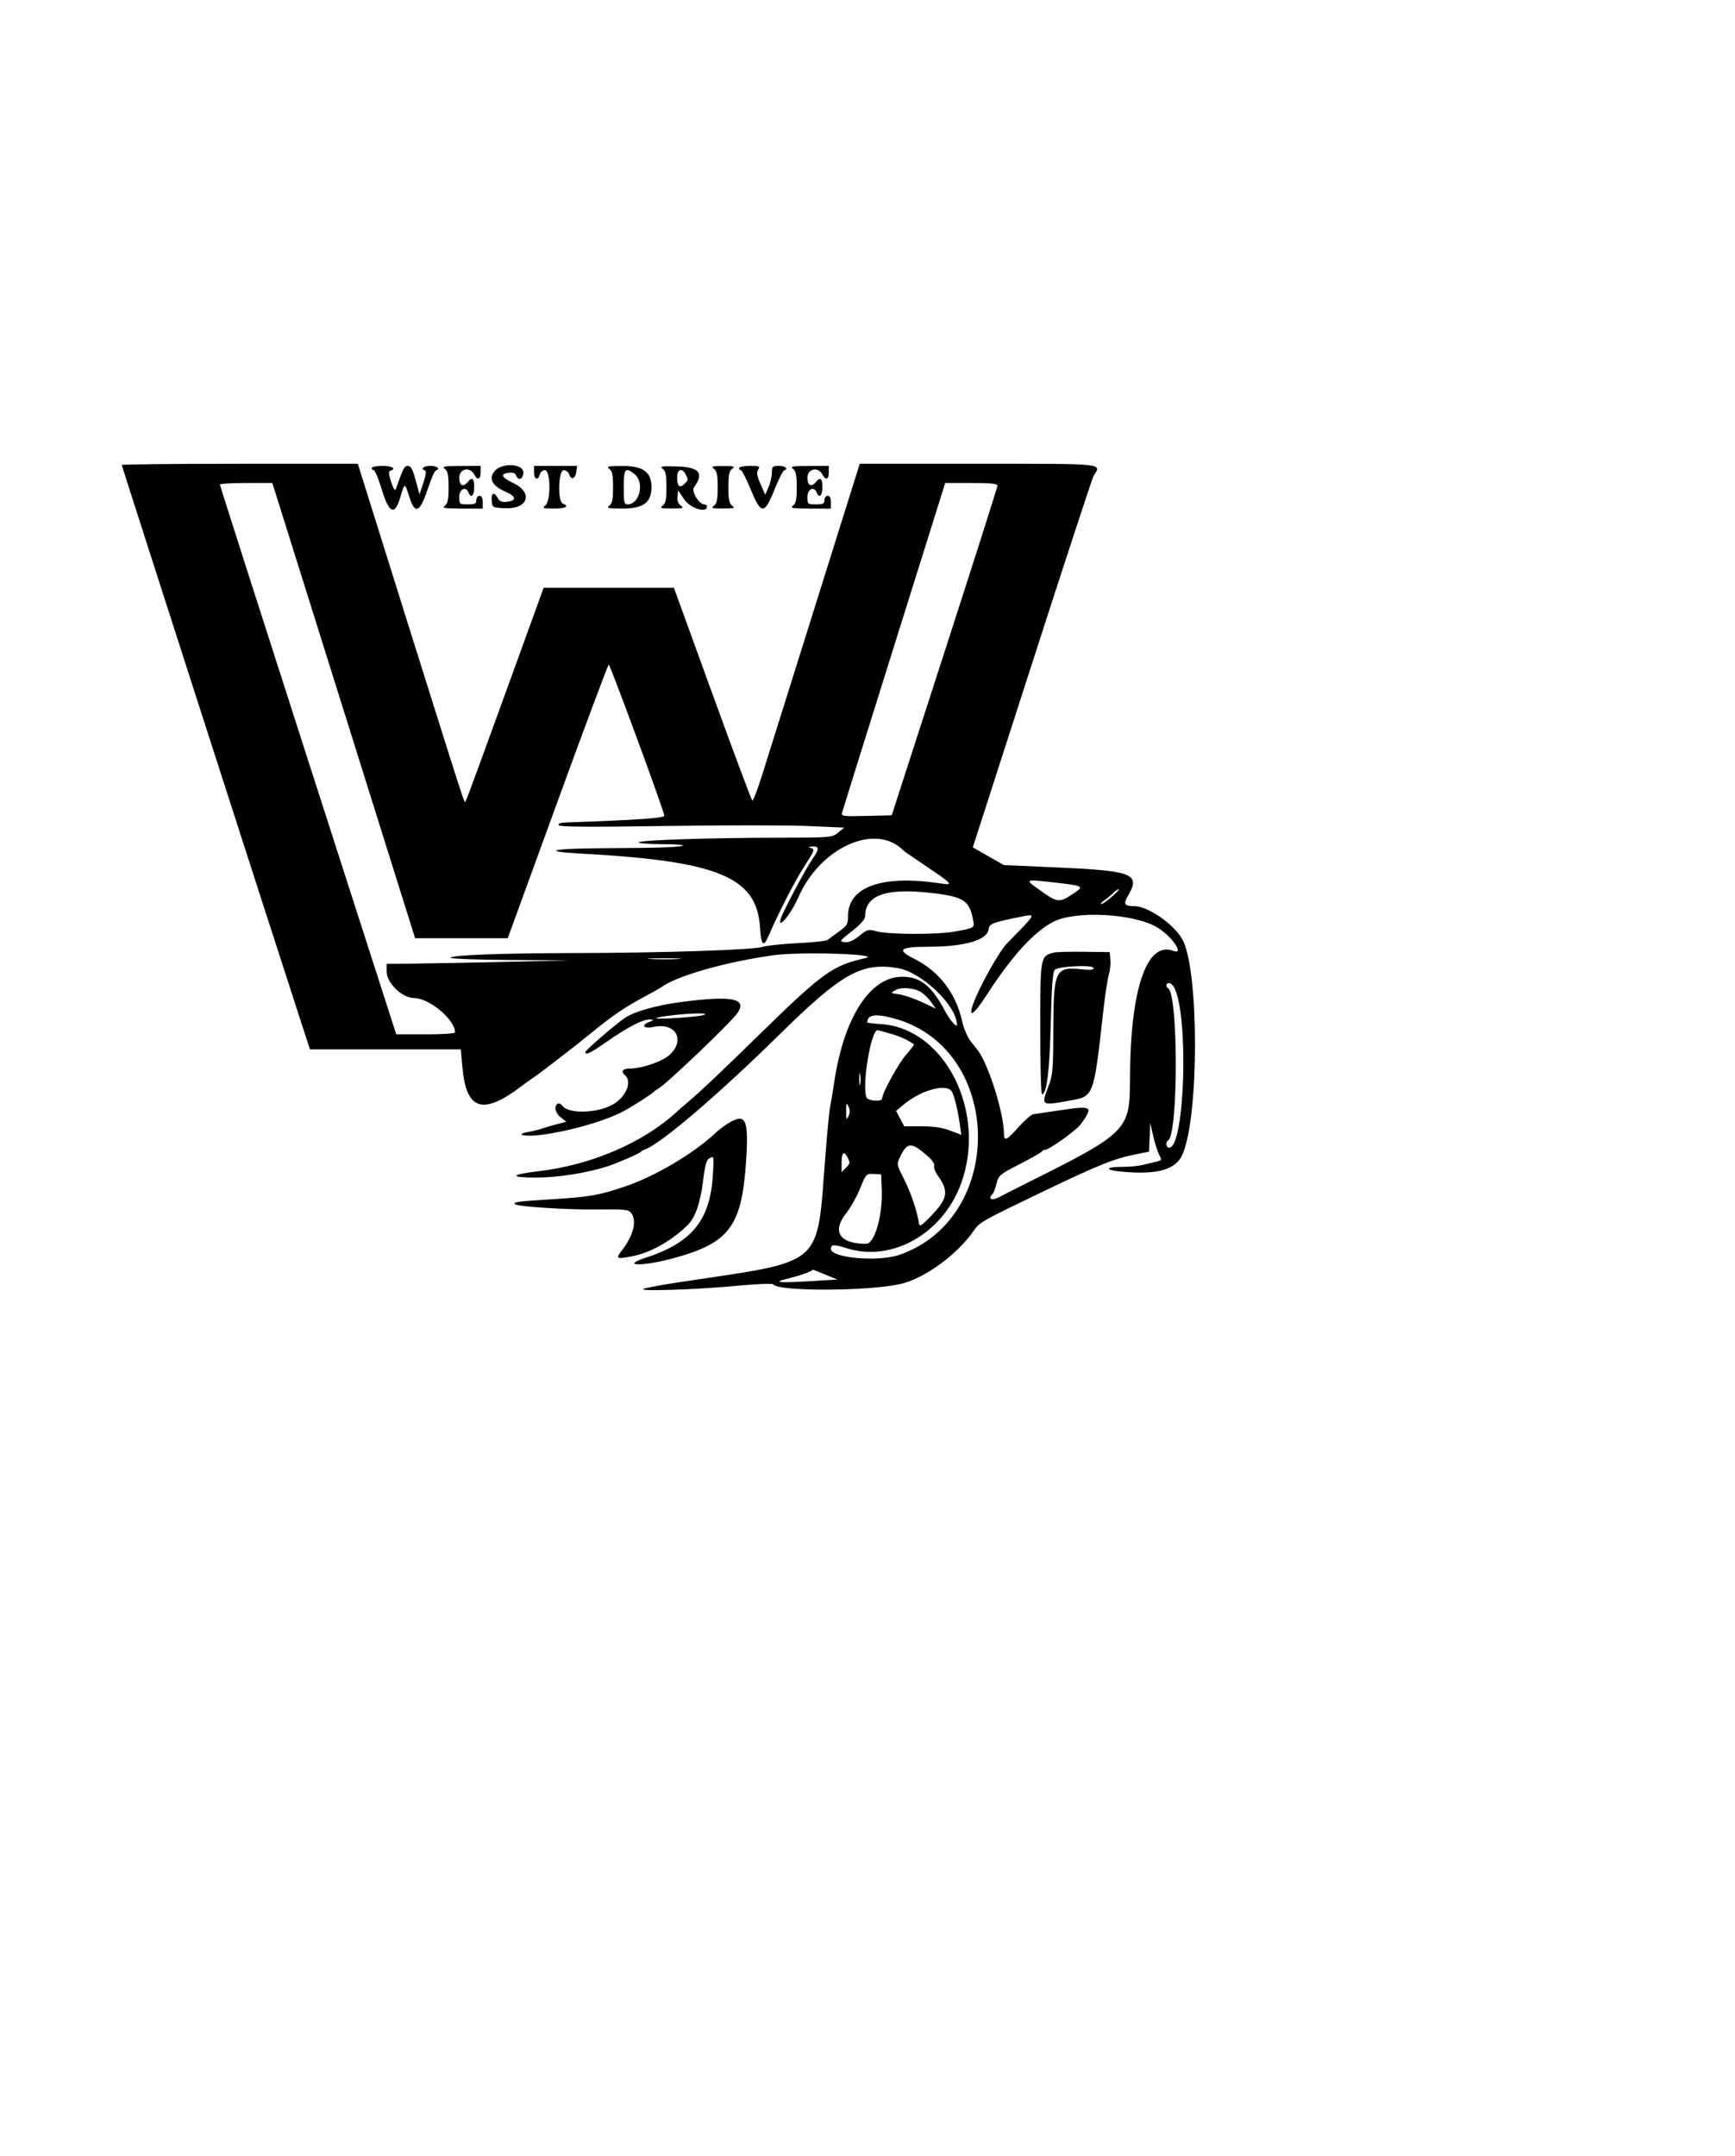 <svg id="svg" version="1.1" width="570" height="708" xmlns="http://www.w3.org/2000/svg" xmlns:xlink="http://www.w3.org/1999/xlink" ><g id="svgg"><path id="path0" d="M40.000 152.683 C 40.000 153.022,89.134 305.586,98.688 334.912 L 101.832 344.561 126.615 344.561 L 151.398 344.561 151.893 350.244 C 153.134 364.466,158.442 366.324,170.968 356.919 C 172.566 355.719,174.588 354.263,175.462 353.684 C 177.398 352.400,189.659 342.957,193.416 339.856 C 200.479 334.025,204.921 330.943,210.877 327.737 C 213.965 326.075,216.807 324.482,217.193 324.197 C 222.264 320.448,238.250 315.879,254.035 313.668 C 262.951 312.418,290.230 313.288,284.211 314.630 C 273.550 317.006,270.253 319.385,249.474 339.696 C 236.324 352.549,230.079 358.453,226.036 361.854 C 224.725 362.957,223.141 364.333,222.516 364.912 C 211.456 375.161,194.382 382.527,176.915 384.583 C 167.527 385.689,167.203 386.667,176.225 386.667 C 183.150 386.667,192.496 385.211,199.298 383.073 C 202.415 382.094,210.063 378.789,210.526 378.222 C 210.719 377.986,211.397 377.601,212.033 377.367 C 217.246 375.449,236.217 359.235,255.841 339.927 C 276.539 319.561,283.037 315.901,294.965 317.889 C 302.823 319.199,314.386 330.280,314.386 336.500 C 314.386 337.653,312.061 334.970,310.465 331.974 C 306.029 323.647,302.309 320.682,296.338 320.717 C 285.825 320.778,277.265 334.066,274.075 355.280 C 273.539 358.841,272.920 362.544,272.698 363.509 C 272.476 364.474,271.817 371.263,271.233 378.596 C 268.189 416.816,271.781 413.665,222.807 421.079 C 217.789 421.839,212.737 422.771,211.579 423.151 C 208.578 424.135,228.315 423.512,242.435 422.177 C 248.598 421.594,253.809 421.388,254.014 421.720 C 255.486 424.102,285.070 424.029,295.789 421.618 C 303.718 419.834,314.650 411.863,320.019 403.951 C 321.787 401.345,322.801 400.779,343.509 390.858 C 361.340 382.315,366.160 380.400,373.478 378.952 L 377.482 378.159 377.688 373.465 L 377.895 368.772 378.852 372.982 C 379.379 375.298,380.251 378.054,380.792 379.107 C 381.734 380.944,381.696 381.038,379.834 381.456 C 378.768 381.695,376.789 382.174,375.439 382.520 C 374.088 382.867,371.009 383.152,368.596 383.154 C 362.752 383.159,362.990 384.255,368.947 384.768 C 380.513 385.764,386.376 384.026,388.540 378.962 C 394.030 366.109,393.924 317.952,388.384 308.342 C 385.486 303.315,377.087 297.544,372.669 297.544 C 369.429 297.544,368.976 296.857,370.506 294.263 C 374.803 286.980,372.326 285.951,347.874 284.858 L 329.782 284.050 324.687 281.147 L 319.593 278.243 339.050 217.893 C 349.752 184.701,358.843 156.996,359.254 156.325 C 361.866 152.059,363.948 152.281,321.227 152.281 L 282.454 152.281 267.759 199.123 C 259.677 224.886,251.845 249.841,250.354 254.580 C 248.864 259.318,247.424 263.056,247.155 262.888 C 246.887 262.719,240.982 246.927,234.035 227.793 L 221.404 193.006 200.000 193.007 L 178.596 193.007 166.704 225.802 C 160.164 243.839,154.354 259.702,153.794 261.053 L 152.776 263.509 151.925 261.404 C 151.457 260.246,143.534 235.219,134.317 205.789 L 117.559 152.281 78.780 152.281 C 57.451 152.281,40.000 152.462,40.000 152.683 M122.105 153.684 C 122.105 154.070,122.418 154.386,122.799 154.386 C 123.181 154.386,124.358 157.228,125.416 160.702 C 127.859 168.726,129.714 169.469,131.549 163.158 C 132.932 158.400,132.979 158.400,134.488 163.189 C 136.328 169.026,137.905 168.371,140.476 160.702 C 141.576 157.421,142.787 154.632,143.167 154.503 C 144.791 153.954,143.664 152.982,141.404 152.982 C 139.128 152.982,138.016 153.958,139.664 154.508 C 140.110 154.657,139.895 156.177,139.095 158.531 L 137.809 162.315 136.546 157.649 C 135.581 154.083,134.984 152.982,134.015 152.982 C 132.831 152.982,132.431 153.752,130.004 160.702 C 129.787 161.323,129.178 160.338,128.517 158.299 C 127.658 155.650,127.598 154.777,128.260 154.557 C 130.325 153.868,128.837 152.982,125.614 152.982 C 123.684 152.982,122.105 153.298,122.105 153.684 M146.140 153.959 C 147.112 154.697,147.368 155.958,147.368 160.000 C 147.368 164.042,147.112 165.303,146.140 166.041 C 145.092 166.836,145.914 166.976,151.754 166.995 L 158.596 167.018 158.596 164.912 C 158.596 163.509,158.246 162.807,157.544 162.807 C 156.959 162.807,156.491 163.431,156.491 164.211 C 156.491 165.380,156.023 165.614,153.684 165.614 C 150.944 165.614,150.877 165.556,150.877 163.158 C 150.877 160.544,153.085 159.531,153.938 161.754 C 154.719 163.790,155.789 162.776,155.789 160.000 C 155.789 157.044,155.135 156.498,153.684 158.246 C 152.131 160.117,150.877 159.490,150.877 156.842 C 150.877 153.893,154.374 153.144,155.789 155.789 C 156.887 157.840,157.895 157.504,157.895 155.088 L 157.895 152.982 151.404 153.005 C 145.855 153.024,145.091 153.162,146.140 153.959 M162.807 154.386 C 160.300 156.893,161.501 159.490,166.073 161.450 C 169.636 162.977,169.818 164.447,166.484 164.778 C 164.863 164.939,164.105 164.624,163.531 163.550 C 162.362 161.367,161.287 161.817,161.534 164.386 C 161.752 166.638,161.804 166.669,165.755 166.876 C 173.473 167.280,175.351 161.814,168.599 158.596 C 164.666 156.722,164.209 155.576,167.251 155.216 C 168.464 155.073,169.281 155.384,169.553 156.093 C 170.300 158.040,171.930 157.351,171.930 155.088 C 171.930 152.364,165.336 151.857,162.807 154.386 M175.439 155.088 C 175.439 157.453,176.776 157.947,177.341 155.789 C 177.544 155.013,178.298 154.386,179.029 154.386 C 180.936 154.386,181.018 164.602,179.123 166.041 C 178.056 166.851,178.424 166.976,181.930 166.995 C 185.766 167.016,187.191 166.235,184.912 165.360 C 183.125 164.674,183.410 154.386,185.216 154.386 C 185.968 154.386,186.776 155.028,187.030 155.828 C 187.647 157.774,189.070 157.178,189.345 154.858 L 189.567 152.982 182.503 152.982 L 175.439 152.982 175.439 155.088 M200.175 153.959 C 201.147 154.697,201.404 155.958,201.404 160.000 C 201.404 164.042,201.147 165.303,200.175 166.041 C 199.121 166.841,199.722 166.976,204.440 166.995 C 211.303 167.023,214.035 165.031,214.035 160.000 C 214.035 154.969,211.303 152.977,204.440 153.005 C 199.722 153.024,199.121 153.159,200.175 153.959 M217.719 153.940 C 218.689 154.692,218.947 155.965,218.947 160.000 C 218.947 164.042,218.691 165.303,217.719 166.041 C 216.655 166.849,217.052 166.973,220.702 166.973 C 224.436 166.973,224.767 166.863,223.632 166.002 C 222.793 165.366,222.430 164.346,222.579 163.042 L 222.807 161.053 224.830 164.035 C 226.799 166.938,232.281 168.616,232.281 166.316 C 232.281 165.930,231.866 165.614,231.360 165.614 C 229.668 165.614,227.055 161.334,227.972 160.065 C 231.377 155.358,229.787 153.374,222.441 153.161 C 217.319 153.013,216.662 153.122,217.719 153.940 M234.561 153.959 C 235.533 154.697,235.789 155.958,235.789 160.000 C 235.789 164.042,235.533 165.303,234.561 166.041 C 233.497 166.849,233.894 166.973,237.544 166.973 C 241.193 166.973,241.591 166.849,240.526 166.041 C 239.555 165.303,239.298 164.042,239.298 160.000 C 239.298 155.958,239.555 154.697,240.526 153.959 C 241.591 153.151,241.193 153.027,237.544 153.027 C 233.894 153.027,233.497 153.151,234.561 153.959 M242.807 153.684 C 242.807 154.070,243.078 154.386,243.409 154.386 C 243.740 154.386,245.196 157.245,246.644 160.740 C 250.095 169.064,251.108 169.059,254.471 160.702 C 255.791 157.421,257.180 154.632,257.558 154.503 C 259.132 153.967,258.077 152.982,255.930 152.982 C 253.791 152.982,253.612 153.157,253.583 155.263 C 253.566 156.518,253.069 158.649,252.478 160.000 L 251.403 162.456 249.858 158.947 C 248.670 156.251,248.489 155.154,249.074 154.211 C 249.762 153.103,249.492 152.982,246.322 152.982 C 244.389 152.982,242.807 153.298,242.807 153.684 M260.526 153.959 C 261.498 154.697,261.754 155.958,261.754 160.000 C 261.754 164.042,261.498 165.303,260.526 166.041 C 259.478 166.836,260.300 166.976,266.140 166.995 L 272.982 167.018 272.982 164.912 C 272.982 163.509,272.632 162.807,271.930 162.807 C 271.345 162.807,270.877 163.431,270.877 164.211 C 270.877 165.380,270.409 165.614,268.070 165.614 C 265.330 165.614,265.263 165.556,265.263 163.158 C 265.263 160.544,267.471 159.531,268.324 161.754 C 269.105 163.790,270.175 162.776,270.175 160.000 C 270.175 157.044,269.521 156.498,268.070 158.246 C 266.517 160.117,265.263 159.490,265.263 156.842 C 265.263 153.893,268.760 153.144,270.175 155.789 C 271.273 157.840,272.281 157.504,272.281 155.088 L 272.281 152.982 265.789 153.005 C 260.241 153.024,259.477 153.162,260.526 153.959 M208.460 155.680 C 211.825 158.405,210.172 165.614,206.182 165.614 C 205.063 165.614,204.912 164.948,204.912 160.000 C 204.912 153.882,205.442 153.236,208.460 155.680 M225.238 155.743 C 226.178 157.500,226.167 157.592,224.856 158.904 C 223.328 160.431,222.456 159.667,222.456 156.801 C 222.456 154.072,224.025 153.476,225.238 155.743 M112.924 233.335 L 136.375 308.070 151.593 308.070 L 166.812 308.070 183.180 263.158 C 192.182 238.456,199.749 218.246,199.995 218.246 C 200.478 218.246,218.246 266.520,218.246 267.833 C 218.246 268.630,209.868 269.212,186.099 270.067 C 184.071 270.140,183.235 270.434,183.559 270.959 C 183.913 271.530,193.402 271.602,218.577 271.225 C 237.570 270.940,258.565 270.941,265.233 271.227 L 277.357 271.747 275.345 273.392 C 273.356 275.019,273.134 275.038,255.789 275.064 C 232.667 275.100,209.825 275.864,209.825 276.603 C 209.825 276.927,213.193 277.193,217.310 277.193 C 221.427 277.193,224.607 277.381,224.377 277.611 C 223.803 278.186,216.467 278.440,198.070 278.525 C 180.907 278.604,177.375 279.554,191.404 280.319 C 235.908 282.745,248.594 287.988,249.675 304.402 C 250.087 310.659,250.809 311.269,252.670 306.929 C 255.711 299.835,261.157 289.259,264.189 284.561 C 267.773 279.007,267.832 278.821,266.140 278.378 C 265.385 278.181,265.655 278.026,266.842 277.976 C 269.285 277.873,269.268 278.675,266.750 282.334 C 264.416 285.727,257.276 299.204,256.511 301.662 C 255.251 305.706,259.953 300.025,262.242 294.737 C 269.409 278.175,287.815 269.969,296.842 279.310 C 297.035 279.510,300.454 281.869,304.440 284.552 C 313.190 290.444,313.420 290.742,308.658 290.033 C 289.695 287.211,278.601 291.191,278.598 300.816 C 278.597 303.450,278.302 303.950,275.614 305.879 C 273.974 307.056,272.306 308.294,271.908 308.631 C 271.510 308.967,267.089 309.445,262.083 309.692 C 257.078 309.939,251.877 310.493,250.526 310.923 C 247.399 311.917,218.030 312.887,189.409 312.941 C 164.541 312.988,148.070 313.607,148.070 314.495 C 148.070 314.821,156.833 315.148,167.544 315.221 L 187.018 315.354 166.667 315.825 C 155.474 316.084,141.974 316.340,136.667 316.394 L 127.018 316.491 127.041 319.123 C 127.074 322.816,132.183 327.719,136.000 327.719 C 141.024 327.719,149.474 334.789,149.474 338.993 C 149.474 339.369,145.352 339.643,139.825 339.634 L 130.175 339.619 101.205 249.634 C 85.271 200.142,72.245 159.412,72.257 159.123 C 72.270 158.833,76.149 158.597,80.877 158.599 L 89.474 158.601 112.924 233.335 M327.698 159.474 C 327.686 159.956,319.864 184.509,310.315 214.035 L 292.953 267.719 284.634 267.918 C 276.824 268.104,276.336 268.037,276.656 266.813 C 276.844 266.096,284.541 241.455,293.762 212.054 L 310.526 158.598 319.123 158.597 C 325.544 158.597,327.714 158.818,327.698 159.474 M347.895 289.947 C 355.663 290.846,356.087 291.097,353.158 293.065 C 347.800 296.665,347.709 296.654,340.704 291.635 C 336.577 288.678,336.693 288.651,347.895 289.947 M365.322 294.415 C 363.810 295.750,362.240 296.842,361.832 296.842 C 361.425 296.842,361.853 296.309,362.784 295.657 C 363.715 295.005,365.048 293.899,365.747 293.201 C 366.446 292.502,367.254 291.943,367.544 291.959 C 367.833 291.975,366.833 293.080,365.322 294.415 M307.164 293.349 C 316.616 294.534,318.522 295.849,319.671 301.975 C 320.191 304.749,320.269 304.700,313.380 305.926 C 307.804 306.918,292.004 306.869,288.185 305.847 C 285.235 305.058,285.018 305.112,282.289 307.305 C 280.298 308.905,278.880 309.514,277.520 309.352 C 275.660 309.132,275.751 308.993,279.898 305.743 C 282.815 303.457,284.214 301.867,284.220 300.831 C 284.265 293.731,291.471 291.382,307.164 293.349 M335.768 304.700 C 333.464 307.091,331.238 309.381,330.820 309.787 C 328.357 312.187,321.608 324.273,319.681 329.735 C 317.990 334.526,319.944 333.235,324.077 326.828 C 332.328 314.040,339.571 306.063,345.965 302.720 C 353.334 298.868,372.874 299.956,380.378 304.636 C 385.224 307.658,389.223 313.653,385.432 312.212 C 376.709 308.895,371.284 324.973,371.239 354.278 C 371.213 371.188,370.499 371.908,337.193 388.546 C 333.719 390.281,329.693 392.325,328.246 393.088 C 325.763 394.397,324.410 393.696,326.140 391.998 C 326.430 391.714,326.987 390.203,327.380 388.640 C 328.058 385.937,328.434 385.623,335.099 382.197 C 338.952 380.217,342.211 378.360,342.339 378.070 C 342.468 377.781,342.918 377.544,343.340 377.544 C 344.693 377.544,353.682 371.097,355.093 369.115 C 359.304 363.202,358.944 362.972,348.018 364.598 C 343.994 365.197,340.146 365.769,339.466 365.870 C 338.786 365.971,336.629 367.849,334.673 370.044 C 330.713 374.487,329.825 374.885,329.825 372.215 C 329.825 365.640,324.766 349.519,321.257 344.912 C 320.963 344.526,319.901 343.184,318.896 341.930 C 317.869 340.648,316.634 337.729,316.077 335.263 C 313.993 326.041,308.513 318.916,300.371 314.843 C 294.388 311.849,295.548 310.879,305.121 310.873 C 316.859 310.865,324.369 308.683,324.776 305.160 C 324.995 303.269,325.997 302.896,336.491 300.795 C 339.821 300.128,339.738 300.578,335.768 304.700 M346.316 312.773 C 341.756 313.909,341.754 313.918,341.754 337.666 C 341.754 349.564,342.005 359.298,342.311 359.298 C 343.882 359.298,344.819 351.756,345.206 335.998 C 345.507 323.740,345.854 319.125,346.526 318.454 C 347.750 317.232,359.298 316.707,359.298 317.873 C 359.298 318.450,358.190 318.580,355.614 318.305 C 346.528 317.338,346.092 318.294,346.036 339.298 C 346.005 351.119,345.833 353.069,344.521 356.491 C 341.964 363.162,341.921 363.133,351.799 361.332 C 359.355 359.954,359.326 360.031,362.462 332.004 C 363.040 326.834,363.854 321.465,364.271 320.074 C 364.687 318.682,364.923 316.439,364.795 315.088 L 364.561 312.632 356.140 312.527 C 351.509 312.470,347.088 312.580,346.316 312.773 M222.632 314.906 C 220.219 315.043,216.272 315.043,213.860 314.906 C 211.447 314.769,213.421 314.656,218.246 314.656 C 223.070 314.656,225.044 314.769,222.632 314.906 M385.816 324.386 C 390.608 333.968,389.226 376.842,384.125 376.842 C 383.046 376.842,382.801 375.040,383.797 374.425 C 387.109 372.378,387.109 326.570,383.797 324.522 C 382.836 323.929,383.029 322.807,384.092 322.807 C 384.606 322.807,385.381 323.518,385.816 324.386 M302.766 325.873 C 303.679 326.471,305.102 327.911,305.929 329.073 L 307.433 331.185 302.837 329.034 C 300.310 327.851,296.940 326.709,295.350 326.496 C 292.510 326.115,292.488 326.090,294.123 325.146 C 296.125 323.990,300.447 324.354,302.766 325.873 M224.561 328.915 C 216.031 329.987,208.435 332.092,205.247 334.268 C 202.072 336.434,192.385 344.811,192.328 345.439 C 192.221 346.622,194.003 345.774,199.145 342.194 C 206.105 337.350,211.110 334.729,213.328 334.768 C 215.048 334.799,215.040 334.820,213.008 335.687 C 210.460 336.774,211.675 337.865,214.695 337.202 C 221.882 335.624,225.274 341.387,220.055 346.309 C 217.682 348.547,210.890 350.877,206.739 350.877 C 204.567 350.877,203.894 351.846,205.271 352.989 C 207.789 355.079,205.748 360.136,201.371 362.656 C 196.327 365.558,186.788 365.842,184.818 363.147 C 184.342 362.497,183.616 362.173,183.205 362.427 C 181.883 363.244,182.403 365.471,184.255 366.927 L 186.055 368.343 183.027 369.116 C 181.362 369.542,179.211 370.178,178.246 370.531 C 177.281 370.883,175.283 371.381,173.807 371.638 C 168.701 372.527,172.240 373.373,177.941 372.625 C 186.997 371.438,197.811 368.384,204.211 365.208 C 206.837 363.904,214.154 359.283,214.737 358.561 C 214.930 358.321,215.610 357.837,216.248 357.484 C 218.937 355.997,240.446 335.447,242.342 332.554 C 245.409 327.872,240.635 326.895,224.561 328.915 M231.228 333.275 C 229.609 333.914,215.061 334.880,215.631 334.311 C 216.133 333.808,224.705 332.828,229.123 332.768 C 231.518 332.736,232.186 332.896,231.228 333.275 M294.386 334.606 C 329.675 344.858,330.448 399.969,295.472 412.043 C 288.563 414.429,272.982 413.074,272.982 410.089 C 272.982 408.565,273.911 408.530,278.246 409.888 C 293.070 414.533,309.743 405.066,315.751 388.592 C 324.261 365.258,310.553 337.793,289.649 336.292 C 287.044 336.105,284.912 335.862,284.912 335.753 C 284.912 333.071,287.870 332.713,294.386 334.606 M292.524 339.398 C 295.793 340.348,298.029 341.364,300.262 342.915 C 300.406 343.015,299.263 344.529,297.722 346.280 C 295.153 349.198,289.825 358.900,289.825 360.658 C 289.825 361.884,285.120 361.553,284.636 360.293 C 283.123 356.349,286.138 338.272,288.313 338.248 C 288.447 338.247,290.341 338.764,292.524 339.398 M282.601 355.965 C 282.433 356.833,282.296 356.123,282.296 354.386 C 282.296 352.649,282.433 351.939,282.601 352.807 C 282.768 353.675,282.768 355.096,282.601 355.965 M312.705 358.421 C 313.525 359.742,314.746 364.827,315.401 369.649 L 315.806 372.632 312.114 371.229 C 309.526 370.245,306.722 369.825,302.742 369.825 L 297.063 369.825 295.725 367.305 L 294.386 364.785 296.710 362.831 C 302.541 357.931,310.960 355.609,312.705 358.421 M278.751 366.491 C 278.083 367.878,277.990 367.685,277.990 364.912 C 277.990 362.140,278.083 361.947,278.751 363.333 C 279.299 364.469,279.299 365.356,278.751 366.491 M238.947 369.029 C 237.789 369.747,236.025 371.104,235.027 372.045 C 227.890 378.771,215.142 386.299,205.263 389.621 C 196.726 392.492,193.777 393.011,181.754 393.758 C 170.041 394.485,168.489 394.688,169.200 395.399 C 170.001 396.200,185.795 397.241,195.535 397.135 C 205.401 397.028,206.473 397.136,207.380 398.333 C 209.279 400.841,208.140 405.546,204.469 410.359 C 202.188 413.350,202.379 413.495,207.397 412.567 C 213.493 411.440,220.272 407.696,225.784 402.412 C 228.344 399.958,230.082 395.067,230.975 387.800 C 231.660 382.223,232.068 380.840,233.208 380.230 C 234.566 379.504,234.591 379.656,234.185 386.058 C 233.252 400.737,227.252 408.060,212.112 412.994 C 203.651 415.751,210.961 415.917,221.053 413.197 C 239.453 408.236,243.618 402.822,245.056 381.991 C 246.074 367.245,245.113 365.208,238.947 369.029 M304.865 379.702 C 306.272 380.937,307.134 382.250,306.915 382.822 C 306.706 383.365,307.208 384.754,308.030 385.909 C 311.853 391.277,311.438 393.547,305.518 399.636 C 302.654 402.582,302.087 402.913,301.915 401.742 C 301.327 397.751,299.280 391.666,297.047 387.271 C 294.567 382.389,294.551 382.301,295.695 379.901 C 298.072 374.917,299.383 374.888,304.865 379.702 M277.963 383.401 L 276.491 384.873 276.491 382.027 C 276.491 378.403,277.210 377.684,278.456 380.062 C 279.342 381.753,279.295 382.069,277.963 383.401 M289.682 390.368 C 290.059 399.004,287.373 408.421,284.532 408.421 C 275.857 408.421,273.220 404.427,277.947 398.447 C 279.395 396.615,281.476 392.918,282.571 390.232 C 284.526 385.433,284.605 385.350,287.018 385.481 L 289.474 385.614 289.682 390.368 M271.054 418.493 L 275.091 420.137 267.612 420.595 C 255.263 421.351,253.382 421.151,259.298 419.712 C 263.006 418.811,267.018 417.332,267.018 416.867 C 267.018 416.857,268.834 417.589,271.054 418.493 " stroke="none" fill="#000000" fill-rule="evenodd"></path></g></svg>